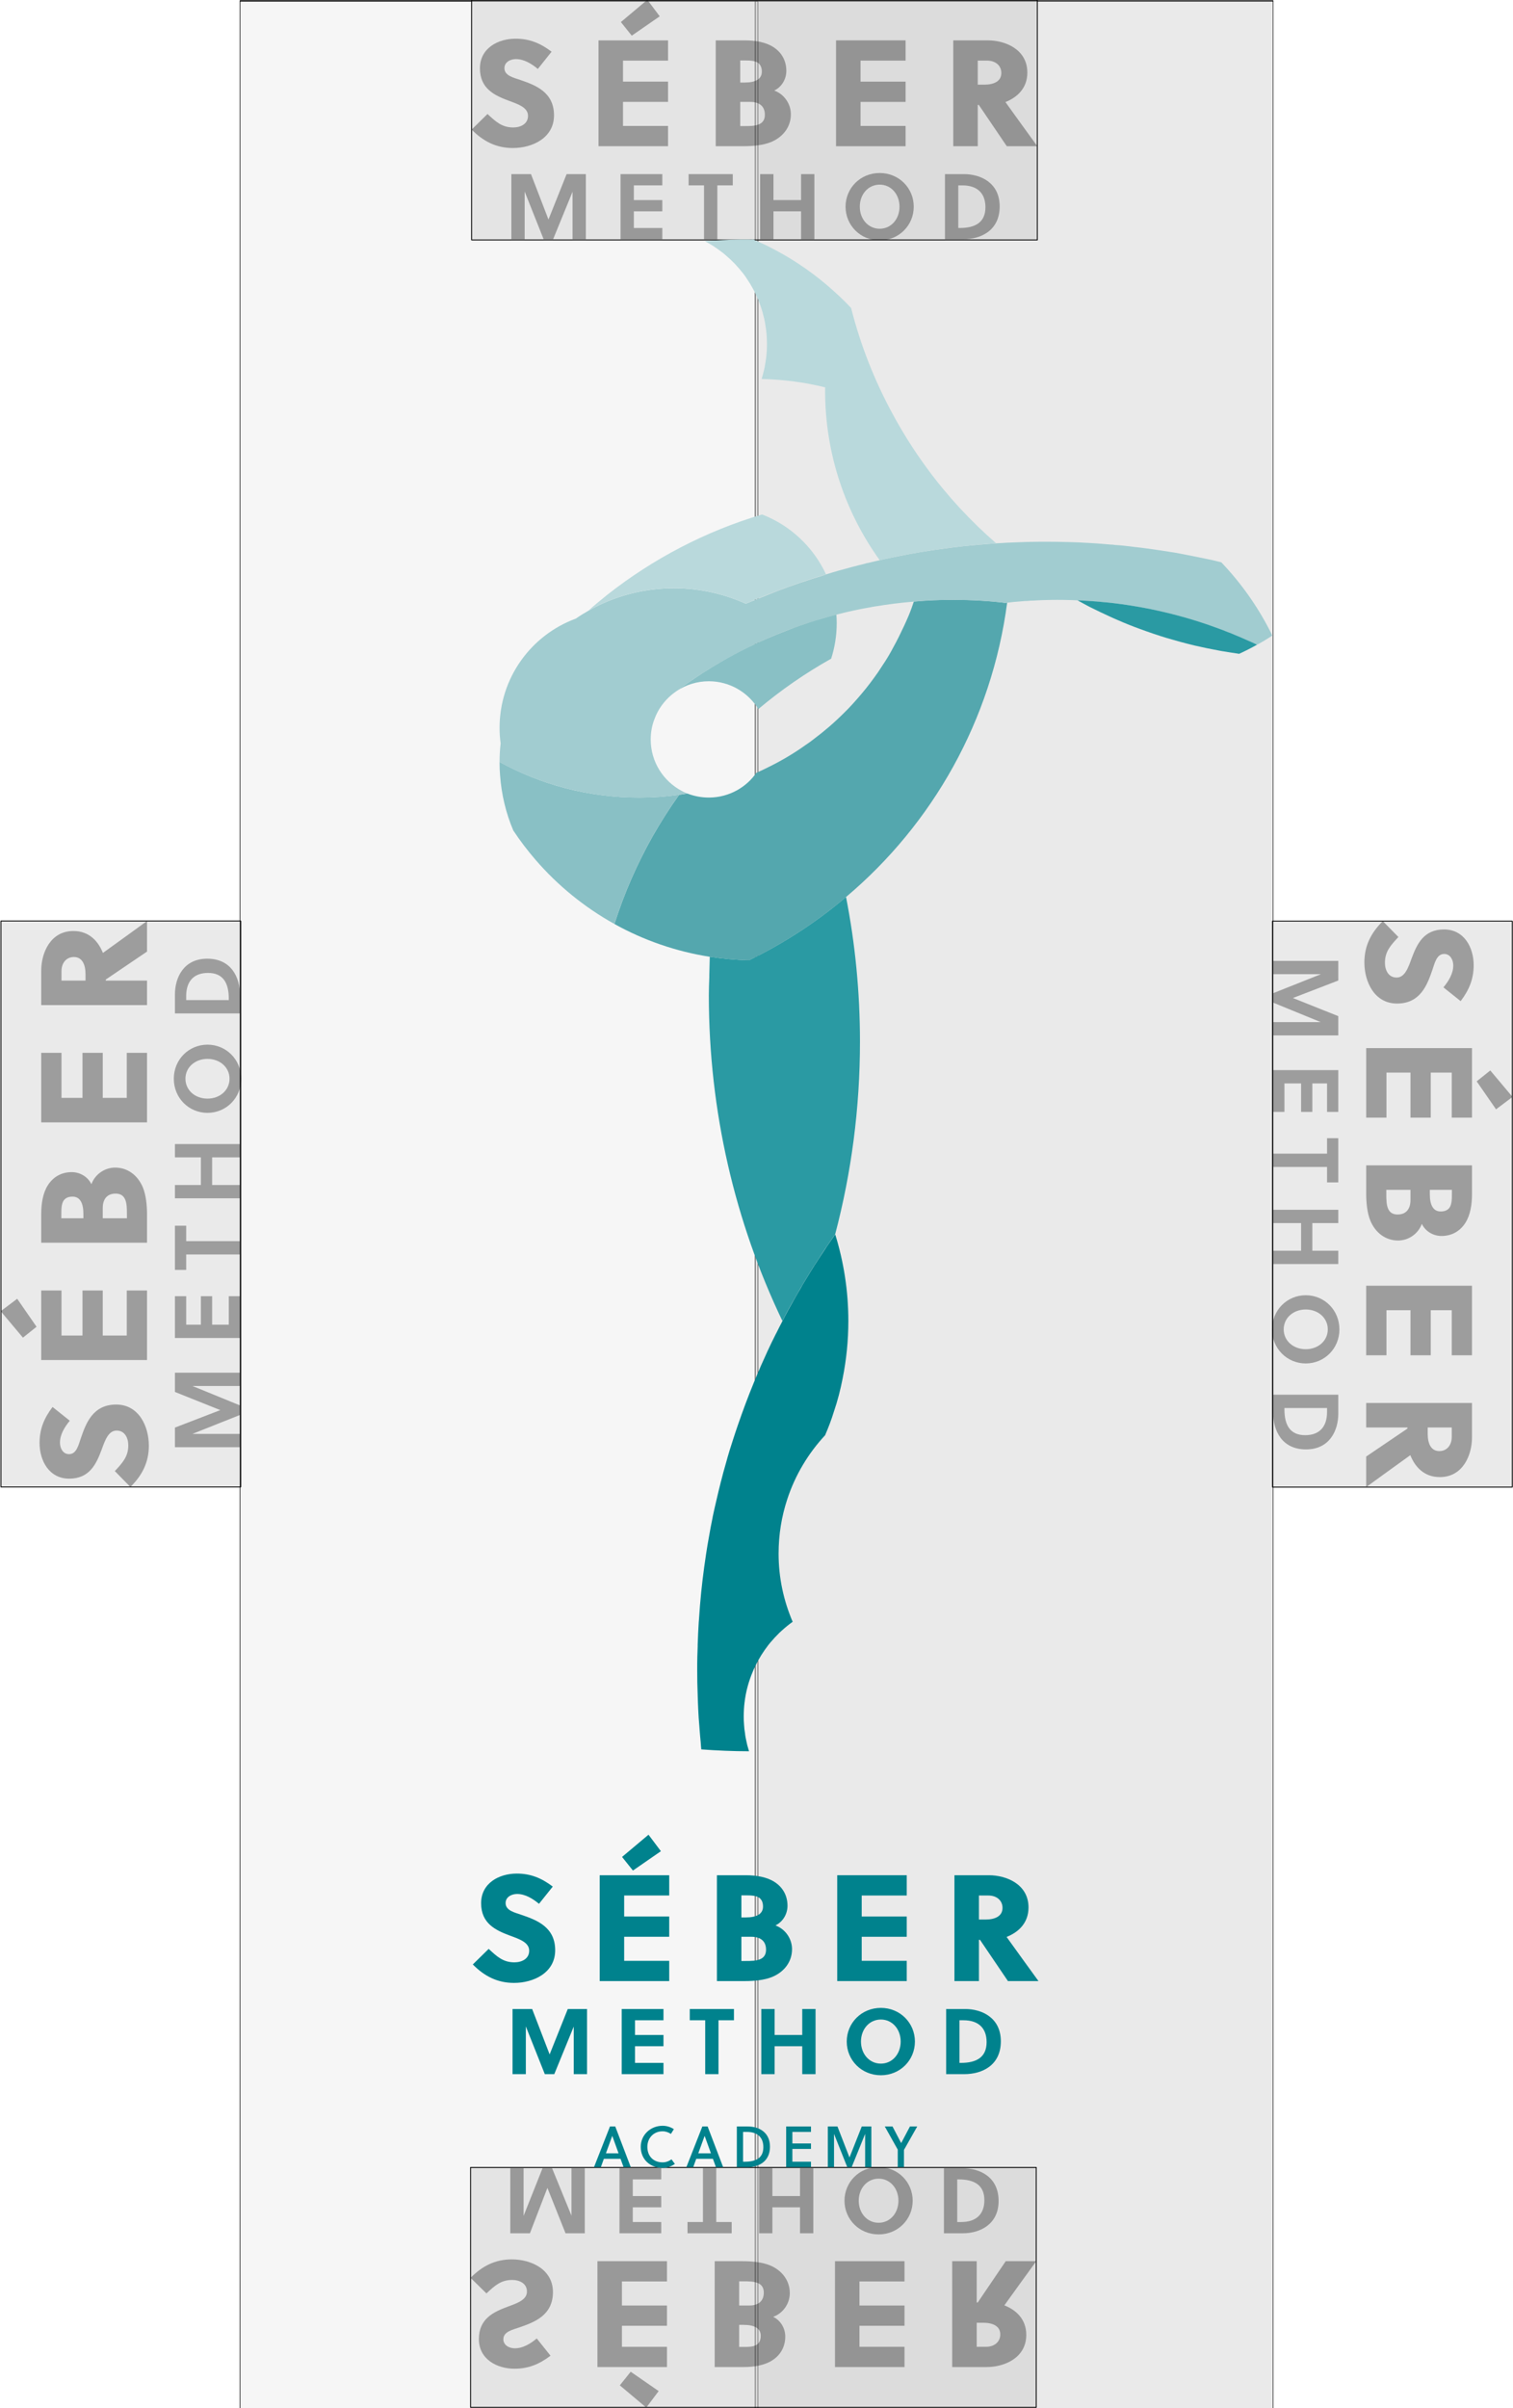 <?xml version="1.0" encoding="UTF-8" standalone="no"?>
<!DOCTYPE svg PUBLIC "-//W3C//DTD SVG 1.1//EN" "http://www.w3.org/Graphics/SVG/1.1/DTD/svg11.dtd">
<svg width="100%" height="100%" viewBox="0 0 3190 5075" version="1.1" xmlns="http://www.w3.org/2000/svg" xmlns:xlink="http://www.w3.org/1999/xlink" xml:space="preserve" xmlns:serif="http://www.serif.com/" style="fill-rule:evenodd;clip-rule:evenodd;stroke-linecap:round;stroke-linejoin:round;stroke-miterlimit:1.5;">
    <g id="Artboard2" transform="matrix(1,0,0,1,-5951.5,-1971.11)">
        <rect x="5951.5" y="1971.11" width="3189.35" height="5074.67" style="fill:none;"/>
        <clipPath id="_clip1">
            <rect x="5951.5" y="1971.11" width="3189.35" height="5074.67"/>
        </clipPath>
        <g clip-path="url(#_clip1)">
            <g id="Padding" transform="matrix(1,0,0,1,0.502,0.108)">
                <g transform="matrix(0.52,0,0,1.109,3121.63,-432.763)">
                    <rect x="6414.18" y="2169.2" width="2099.82" height="4575.39" style="fill:rgb(218,218,218);fill-opacity:0.24;stroke:black;stroke-width:2.41px;"/>
                </g>
                <g transform="matrix(0.52,0,0,1.109,4207.98,-432.764)">
                    <rect x="6414.18" y="2169.2" width="2099.82" height="4575.39" style="fill:rgb(193,193,193);fill-opacity:0.33;stroke:black;stroke-width:2.17px;"/>
                </g>
                <g id="spacer" transform="matrix(4.167,0,0,4.167,6162.72,2485.41)">
                    <g transform="matrix(0.24,0,0,0.241,-1479.64,-598.706)">
                        <rect x="6947.79" y="1972.15" width="1192.58" height="503.445" style="fill:rgb(193,193,193);fill-opacity:0.33;stroke:black;stroke-width:1.87px;"/>
                    </g>
                    <g transform="matrix(1,0,0,1,210.233,-58.911)">
                        <path d="M0,-34.645C-2.83,-34.645 -5.812,-33.116 -5.812,-30.056C-5.812,-26.156 -0.995,-25.239 2.447,-24.015C10.018,-21.415 19.271,-17.897 19.271,-6.196C19.271,5.276 8.259,10.324 -1.53,10.324C-9.942,10.324 -16.52,6.959 -22.408,0.994L-14.378,-6.884C-10.248,-3.06 -7.113,-0.078 -1.377,-0.078C2.37,-0.078 6.117,-1.836 6.117,-5.966C6.117,-10.172 1.146,-11.855 -3.672,-13.614C-10.784,-16.291 -18.202,-19.656 -18.202,-29.98C-18.202,-40.152 -9.102,-44.969 -0.153,-44.969C6.883,-44.969 12.389,-42.675 18.048,-38.392L11.089,-29.674C7.953,-32.274 4.129,-34.645 0,-34.645" style="fill-opacity:0.33;fill-rule:nonzero;"/>
                    </g>
                    <g transform="matrix(1,0,0,1,268.85,-67.632)">
                        <path d="M0,-37.778L-5.507,-44.662L7.877,-55.904L14.148,-47.567L0,-37.778ZM-16.825,18.126L-16.825,-35.408L18.354,-35.408L18.354,-25.16L-4.436,-25.16L-4.436,-14.529L18.354,-14.529L18.354,-4.282L-4.436,-4.282L-4.436,7.878L18.354,7.878L18.354,18.126L-16.825,18.126Z" style="fill-opacity:0.33;fill-rule:nonzero;"/>
                    </g>
                    <g transform="matrix(1,0,0,1,328.851,-80.632)">
                        <path d="M0,8.718L-5.124,8.718L-5.124,20.954L-3.212,20.954C-0.383,20.954 2.677,20.954 4.741,19.884C6.348,19.043 7.342,17.666 7.342,15.219C7.342,11.165 4.817,8.718 0,8.718M-5.124,-1.071L-2.906,-1.071C2.753,-1.071 5.812,-2.906 5.812,-6.577C5.812,-8.795 5.047,-10.172 3.9,-11.012C2.142,-12.236 -0.612,-12.236 -3.595,-12.236L-5.124,-12.236L-5.124,-1.071ZM-17.514,-22.408L-2.906,-22.408C2.294,-22.408 7.724,-21.566 11.701,-18.967C16.06,-16.136 18.201,-11.854 18.201,-6.96C18.201,-2.83 15.907,1.147 12.083,2.983C16.978,4.741 20.495,9.56 20.495,14.989C20.495,21.413 16.519,26.461 10.554,28.985C6.5,30.667 1.3,31.126 -3.519,31.126L-17.514,31.126L-17.514,-22.408Z" style="fill-opacity:0.33;fill-rule:nonzero;"/>
                    </g>
                    <g transform="matrix(1,0,0,1,372.21,-103.039)">
                        <path d="M0,53.534L0,0L35.18,0L35.18,10.248L12.39,10.248L12.39,20.879L35.18,20.879L35.18,31.126L12.39,31.126L12.39,43.286L35.18,43.286L35.18,53.534L0,53.534Z" style="fill-opacity:0.33;fill-rule:nonzero;"/>
                    </g>
                    <g transform="matrix(1,0,0,1,443.912,-71.913)">
                        <path d="M0,-8.718L3.288,-8.718C8.26,-8.718 11.931,-10.477 11.931,-14.607C11.931,-18.355 9.024,-20.878 4.741,-20.878L0,-20.878L0,-8.718ZM-12.39,-31.126L5.047,-31.126C13.842,-31.126 25.084,-26.614 25.084,-14.836C25.084,-6.806 19.808,-2.218 13.995,0.077C18.736,6.654 26.537,17.513 30.132,22.408L14.684,22.408L0.535,1.53L0,1.53L0,22.408L-12.39,22.408L-12.39,-31.126Z" style="fill-opacity:0.33;fill-rule:nonzero;"/>
                    </g>
                    <g transform="matrix(1,0,0,1,229.055,-35.386)">
                        <path d="M0,32.94L-4.8,32.94L-14.4,8.799L-14.4,32.94L-21.129,32.94L-21.129,0L-11.2,0L-2.354,22.963L6.823,0L16.564,0L16.564,32.94L9.835,32.94L9.835,8.893L0,32.94Z" style="fill-opacity:0.33;fill-rule:nonzero;"/>
                    </g>
                    <g transform="matrix(1,0,0,1,263.173,-35.386)">
                        <path d="M0,32.94L0,0L21.129,0L21.129,5.693L6.729,5.693L6.729,13.128L21.129,13.128L21.129,18.823L6.729,18.823L6.729,27.246L21.129,27.246L21.129,32.94L0,32.94Z" style="fill-opacity:0.33;fill-rule:nonzero;"/>
                    </g>
                    <g transform="matrix(1,0,0,1,312.142,-8.139)">
                        <path d="M0,-21.554L0,5.693L-6.729,5.693L-6.729,-21.554L-14.54,-21.554L-14.54,-27.247L7.812,-27.247L7.812,-21.554L0,-21.554Z" style="fill-opacity:0.33;fill-rule:nonzero;"/>
                    </g>
                    <g transform="matrix(1,0,0,1,354.514,-35.386)">
                        <path d="M0,32.94L0,18.823L-13.977,18.823L-13.977,32.94L-20.705,32.94L-20.705,0L-13.977,0L-13.977,13.128L0,13.128L0,0L6.729,0L6.729,32.94L0,32.94Z" style="fill-opacity:0.33;fill-rule:nonzero;"/>
                    </g>
                    <g transform="matrix(1,0,0,1,394.297,-7.765)">
                        <path d="M0,-22.304C-5.835,-22.304 -10.07,-17.41 -10.07,-11.152C-10.07,-4.893 -5.835,0.002 0,0.002C5.788,0.002 10.023,-4.893 10.023,-11.152C10.023,-17.41 5.788,-22.304 0,-22.304M0,5.883C-9.788,5.883 -17.271,-1.74 -17.271,-11.152C-17.271,-20.563 -9.788,-28.187 0,-28.187C9.741,-28.187 17.224,-20.563 17.224,-11.152C17.224,-1.74 9.741,5.883 0,5.883" style="fill-opacity:0.33;fill-rule:nonzero;"/>
                    </g>
                    <g transform="matrix(1,0,0,1,434.057,-29.692)">
                        <path d="M0,21.552L0.753,21.552C8.471,21.552 13.741,18.823 13.741,11.059C13.741,3.812 9.459,-0.001 2.071,-0.001L0,-0.001L0,21.552ZM-6.729,-5.694L2.871,-5.694C11.389,-5.694 20.941,-1.271 20.941,10.635C20.941,22.823 11.482,27.246 2.447,27.246L-6.729,27.246L-6.729,-5.694Z" style="fill-opacity:0.33;fill-rule:nonzero;"/>
                    </g>
                </g>
                <g id="spacer1" serif:id="spacer" transform="matrix(4.167,-5.10269e-16,-5.10269e-16,-4.167,6160.47,6530)">
                    <g transform="matrix(0.24,0,0,0.241,-1479.64,-598.706)">
                        <rect x="6947.79" y="1972.15" width="1192.58" height="503.445" style="fill:rgb(193,193,193);fill-opacity:0.33;stroke:black;stroke-width:1.87px;"/>
                    </g>
                    <g transform="matrix(1,0,0,1,210.233,-58.911)">
                        <path d="M0,-34.645C-2.83,-34.645 -5.812,-33.116 -5.812,-30.056C-5.812,-26.156 -0.995,-25.239 2.447,-24.015C10.018,-21.415 19.271,-17.897 19.271,-6.196C19.271,5.276 8.259,10.324 -1.53,10.324C-9.942,10.324 -16.52,6.959 -22.408,0.994L-14.378,-6.884C-10.248,-3.06 -7.113,-0.078 -1.377,-0.078C2.37,-0.078 6.117,-1.836 6.117,-5.966C6.117,-10.172 1.146,-11.855 -3.672,-13.614C-10.784,-16.291 -18.202,-19.656 -18.202,-29.98C-18.202,-40.152 -9.102,-44.969 -0.153,-44.969C6.883,-44.969 12.389,-42.675 18.048,-38.392L11.089,-29.674C7.953,-32.274 4.129,-34.645 0,-34.645" style="fill-opacity:0.33;fill-rule:nonzero;"/>
                    </g>
                    <g transform="matrix(1,0,0,1,268.85,-67.632)">
                        <path d="M0,-37.778L-5.507,-44.662L7.877,-55.904L14.148,-47.567L0,-37.778ZM-16.825,18.126L-16.825,-35.408L18.354,-35.408L18.354,-25.16L-4.436,-25.16L-4.436,-14.529L18.354,-14.529L18.354,-4.282L-4.436,-4.282L-4.436,7.878L18.354,7.878L18.354,18.126L-16.825,18.126Z" style="fill-opacity:0.33;fill-rule:nonzero;"/>
                    </g>
                    <g transform="matrix(1,0,0,1,328.851,-80.632)">
                        <path d="M0,8.718L-5.124,8.718L-5.124,20.954L-3.212,20.954C-0.383,20.954 2.677,20.954 4.741,19.884C6.348,19.043 7.342,17.666 7.342,15.219C7.342,11.165 4.817,8.718 0,8.718M-5.124,-1.071L-2.906,-1.071C2.753,-1.071 5.812,-2.906 5.812,-6.577C5.812,-8.795 5.047,-10.172 3.9,-11.012C2.142,-12.236 -0.612,-12.236 -3.595,-12.236L-5.124,-12.236L-5.124,-1.071ZM-17.514,-22.408L-2.906,-22.408C2.294,-22.408 7.724,-21.566 11.701,-18.967C16.06,-16.136 18.201,-11.854 18.201,-6.96C18.201,-2.83 15.907,1.147 12.083,2.983C16.978,4.741 20.495,9.56 20.495,14.989C20.495,21.413 16.519,26.461 10.554,28.985C6.5,30.667 1.3,31.126 -3.519,31.126L-17.514,31.126L-17.514,-22.408Z" style="fill-opacity:0.33;fill-rule:nonzero;"/>
                    </g>
                    <g transform="matrix(1,0,0,1,372.21,-103.039)">
                        <path d="M0,53.534L0,0L35.18,0L35.18,10.248L12.39,10.248L12.39,20.879L35.18,20.879L35.18,31.126L12.39,31.126L12.39,43.286L35.18,43.286L35.18,53.534L0,53.534Z" style="fill-opacity:0.33;fill-rule:nonzero;"/>
                    </g>
                    <g transform="matrix(1,0,0,1,443.912,-71.913)">
                        <path d="M0,-8.718L3.288,-8.718C8.26,-8.718 11.931,-10.477 11.931,-14.607C11.931,-18.355 9.024,-20.878 4.741,-20.878L0,-20.878L0,-8.718ZM-12.39,-31.126L5.047,-31.126C13.842,-31.126 25.084,-26.614 25.084,-14.836C25.084,-6.806 19.808,-2.218 13.995,0.077C18.736,6.654 26.537,17.513 30.132,22.408L14.684,22.408L0.535,1.53L0,1.53L0,22.408L-12.39,22.408L-12.39,-31.126Z" style="fill-opacity:0.33;fill-rule:nonzero;"/>
                    </g>
                    <g transform="matrix(1,0,0,1,229.055,-35.386)">
                        <path d="M0,32.94L-4.8,32.94L-14.4,8.799L-14.4,32.94L-21.129,32.94L-21.129,0L-11.2,0L-2.354,22.963L6.823,0L16.564,0L16.564,32.94L9.835,32.94L9.835,8.893L0,32.94Z" style="fill-opacity:0.33;fill-rule:nonzero;"/>
                    </g>
                    <g transform="matrix(1,0,0,1,263.173,-35.386)">
                        <path d="M0,32.94L0,0L21.129,0L21.129,5.693L6.729,5.693L6.729,13.128L21.129,13.128L21.129,18.823L6.729,18.823L6.729,27.246L21.129,27.246L21.129,32.94L0,32.94Z" style="fill-opacity:0.33;fill-rule:nonzero;"/>
                    </g>
                    <g transform="matrix(1,0,0,1,312.142,-8.139)">
                        <path d="M0,-21.554L0,5.693L-6.729,5.693L-6.729,-21.554L-14.54,-21.554L-14.54,-27.247L7.812,-27.247L7.812,-21.554L0,-21.554Z" style="fill-opacity:0.33;fill-rule:nonzero;"/>
                    </g>
                    <g transform="matrix(1,0,0,1,354.514,-35.386)">
                        <path d="M0,32.94L0,18.823L-13.977,18.823L-13.977,32.94L-20.705,32.94L-20.705,0L-13.977,0L-13.977,13.128L0,13.128L0,0L6.729,0L6.729,32.94L0,32.94Z" style="fill-opacity:0.33;fill-rule:nonzero;"/>
                    </g>
                    <g transform="matrix(1,0,0,1,394.297,-7.765)">
                        <path d="M0,-22.304C-5.835,-22.304 -10.07,-17.41 -10.07,-11.152C-10.07,-4.893 -5.835,0.002 0,0.002C5.788,0.002 10.023,-4.893 10.023,-11.152C10.023,-17.41 5.788,-22.304 0,-22.304M0,5.883C-9.788,5.883 -17.271,-1.74 -17.271,-11.152C-17.271,-20.563 -9.788,-28.187 0,-28.187C9.741,-28.187 17.224,-20.563 17.224,-11.152C17.224,-1.74 9.741,5.883 0,5.883" style="fill-opacity:0.33;fill-rule:nonzero;"/>
                    </g>
                    <g transform="matrix(1,0,0,1,434.057,-29.692)">
                        <path d="M0,21.552L0.753,21.552C8.471,21.552 13.741,18.823 13.741,11.059C13.741,3.812 9.459,-0.001 2.071,-0.001L0,-0.001L0,21.552ZM-6.729,-5.694L2.871,-5.694C11.389,-5.694 20.941,-1.271 20.941,10.635C20.941,22.823 11.482,27.246 2.447,27.246L-6.729,27.246L-6.729,-5.694Z" style="fill-opacity:0.33;fill-rule:nonzero;"/>
                    </g>
                </g>
                <g id="spacer2" serif:id="spacer" transform="matrix(2.55135e-16,4.167,-4.167,2.55135e-16,8625.19,3129.55)">
                    <g transform="matrix(0.24,0,0,0.241,-1479.64,-598.706)">
                        <rect x="6947.79" y="1972.15" width="1192.58" height="503.445" style="fill:rgb(193,193,193);fill-opacity:0.33;stroke:black;stroke-width:1.87px;"/>
                    </g>
                    <g transform="matrix(1,0,0,1,210.233,-58.911)">
                        <path d="M0,-34.645C-2.83,-34.645 -5.812,-33.116 -5.812,-30.056C-5.812,-26.156 -0.995,-25.239 2.447,-24.015C10.018,-21.415 19.271,-17.897 19.271,-6.196C19.271,5.276 8.259,10.324 -1.53,10.324C-9.942,10.324 -16.52,6.959 -22.408,0.994L-14.378,-6.884C-10.248,-3.06 -7.113,-0.078 -1.377,-0.078C2.37,-0.078 6.117,-1.836 6.117,-5.966C6.117,-10.172 1.146,-11.855 -3.672,-13.614C-10.784,-16.291 -18.202,-19.656 -18.202,-29.98C-18.202,-40.152 -9.102,-44.969 -0.153,-44.969C6.883,-44.969 12.389,-42.675 18.048,-38.392L11.089,-29.674C7.953,-32.274 4.129,-34.645 0,-34.645" style="fill-opacity:0.33;fill-rule:nonzero;"/>
                    </g>
                    <g transform="matrix(1,0,0,1,268.85,-67.632)">
                        <path d="M0,-37.778L-5.507,-44.662L7.877,-55.904L14.148,-47.567L0,-37.778ZM-16.825,18.126L-16.825,-35.408L18.354,-35.408L18.354,-25.16L-4.436,-25.16L-4.436,-14.529L18.354,-14.529L18.354,-4.282L-4.436,-4.282L-4.436,7.878L18.354,7.878L18.354,18.126L-16.825,18.126Z" style="fill-opacity:0.33;fill-rule:nonzero;"/>
                    </g>
                    <g transform="matrix(1,0,0,1,328.851,-80.632)">
                        <path d="M0,8.718L-5.124,8.718L-5.124,20.954L-3.212,20.954C-0.383,20.954 2.677,20.954 4.741,19.884C6.348,19.043 7.342,17.666 7.342,15.219C7.342,11.165 4.817,8.718 0,8.718M-5.124,-1.071L-2.906,-1.071C2.753,-1.071 5.812,-2.906 5.812,-6.577C5.812,-8.795 5.047,-10.172 3.9,-11.012C2.142,-12.236 -0.612,-12.236 -3.595,-12.236L-5.124,-12.236L-5.124,-1.071ZM-17.514,-22.408L-2.906,-22.408C2.294,-22.408 7.724,-21.566 11.701,-18.967C16.06,-16.136 18.201,-11.854 18.201,-6.96C18.201,-2.83 15.907,1.147 12.083,2.983C16.978,4.741 20.495,9.56 20.495,14.989C20.495,21.413 16.519,26.461 10.554,28.985C6.5,30.667 1.3,31.126 -3.519,31.126L-17.514,31.126L-17.514,-22.408Z" style="fill-opacity:0.33;fill-rule:nonzero;"/>
                    </g>
                    <g transform="matrix(1,0,0,1,372.21,-103.039)">
                        <path d="M0,53.534L0,0L35.18,0L35.18,10.248L12.39,10.248L12.39,20.879L35.18,20.879L35.18,31.126L12.39,31.126L12.39,43.286L35.18,43.286L35.18,53.534L0,53.534Z" style="fill-opacity:0.33;fill-rule:nonzero;"/>
                    </g>
                    <g transform="matrix(1,0,0,1,443.912,-71.913)">
                        <path d="M0,-8.718L3.288,-8.718C8.26,-8.718 11.931,-10.477 11.931,-14.607C11.931,-18.355 9.024,-20.878 4.741,-20.878L0,-20.878L0,-8.718ZM-12.39,-31.126L5.047,-31.126C13.842,-31.126 25.084,-26.614 25.084,-14.836C25.084,-6.806 19.808,-2.218 13.995,0.077C18.736,6.654 26.537,17.513 30.132,22.408L14.684,22.408L0.535,1.53L0,1.53L0,22.408L-12.39,22.408L-12.39,-31.126Z" style="fill-opacity:0.33;fill-rule:nonzero;"/>
                    </g>
                    <g transform="matrix(1,0,0,1,229.055,-35.386)">
                        <path d="M0,32.94L-4.8,32.94L-14.4,8.799L-14.4,32.94L-21.129,32.94L-21.129,0L-11.2,0L-2.354,22.963L6.823,0L16.564,0L16.564,32.94L9.835,32.94L9.835,8.893L0,32.94Z" style="fill-opacity:0.33;fill-rule:nonzero;"/>
                    </g>
                    <g transform="matrix(1,0,0,1,263.173,-35.386)">
                        <path d="M0,32.94L0,0L21.129,0L21.129,5.693L6.729,5.693L6.729,13.128L21.129,13.128L21.129,18.823L6.729,18.823L6.729,27.246L21.129,27.246L21.129,32.94L0,32.94Z" style="fill-opacity:0.33;fill-rule:nonzero;"/>
                    </g>
                    <g transform="matrix(1,0,0,1,312.142,-8.139)">
                        <path d="M0,-21.554L0,5.693L-6.729,5.693L-6.729,-21.554L-14.54,-21.554L-14.54,-27.247L7.812,-27.247L7.812,-21.554L0,-21.554Z" style="fill-opacity:0.33;fill-rule:nonzero;"/>
                    </g>
                    <g transform="matrix(1,0,0,1,354.514,-35.386)">
                        <path d="M0,32.94L0,18.823L-13.977,18.823L-13.977,32.94L-20.705,32.94L-20.705,0L-13.977,0L-13.977,13.128L0,13.128L0,0L6.729,0L6.729,32.94L0,32.94Z" style="fill-opacity:0.33;fill-rule:nonzero;"/>
                    </g>
                    <g transform="matrix(1,0,0,1,394.297,-7.765)">
                        <path d="M0,-22.304C-5.835,-22.304 -10.07,-17.41 -10.07,-11.152C-10.07,-4.893 -5.835,0.002 0,0.002C5.788,0.002 10.023,-4.893 10.023,-11.152C10.023,-17.41 5.788,-22.304 0,-22.304M0,5.883C-9.788,5.883 -17.271,-1.74 -17.271,-11.152C-17.271,-20.563 -9.788,-28.187 0,-28.187C9.741,-28.187 17.224,-20.563 17.224,-11.152C17.224,-1.74 9.741,5.883 0,5.883" style="fill-opacity:0.33;fill-rule:nonzero;"/>
                    </g>
                    <g transform="matrix(1,0,0,1,434.057,-29.692)">
                        <path d="M0,21.552L0.753,21.552C8.471,21.552 13.741,18.823 13.741,11.059C13.741,3.812 9.459,-0.001 2.071,-0.001L0,-0.001L0,21.552ZM-6.729,-5.694L2.871,-5.694C11.389,-5.694 20.941,-1.271 20.941,10.635C20.941,22.823 11.482,27.246 2.447,27.246L-6.729,27.246L-6.729,-5.694Z" style="fill-opacity:0.33;fill-rule:nonzero;"/>
                    </g>
                </g>
                <g id="spacer3" serif:id="spacer" transform="matrix(2.55135e-16,-4.167,4.167,2.55135e-16,6467.28,5887.33)">
                    <g transform="matrix(0.24,0,0,0.241,-1479.64,-598.706)">
                        <rect x="6947.79" y="1972.15" width="1192.58" height="503.445" style="fill:rgb(193,193,193);fill-opacity:0.33;stroke:black;stroke-width:1.87px;"/>
                    </g>
                    <g transform="matrix(1,0,0,1,210.233,-58.911)">
                        <path d="M0,-34.645C-2.83,-34.645 -5.812,-33.116 -5.812,-30.056C-5.812,-26.156 -0.995,-25.239 2.447,-24.015C10.018,-21.415 19.271,-17.897 19.271,-6.196C19.271,5.276 8.259,10.324 -1.53,10.324C-9.942,10.324 -16.52,6.959 -22.408,0.994L-14.378,-6.884C-10.248,-3.06 -7.113,-0.078 -1.377,-0.078C2.37,-0.078 6.117,-1.836 6.117,-5.966C6.117,-10.172 1.146,-11.855 -3.672,-13.614C-10.784,-16.291 -18.202,-19.656 -18.202,-29.98C-18.202,-40.152 -9.102,-44.969 -0.153,-44.969C6.883,-44.969 12.389,-42.675 18.048,-38.392L11.089,-29.674C7.953,-32.274 4.129,-34.645 0,-34.645" style="fill-opacity:0.33;fill-rule:nonzero;"/>
                    </g>
                    <g transform="matrix(1,0,0,1,268.85,-67.632)">
                        <path d="M0,-37.778L-5.507,-44.662L7.877,-55.904L14.148,-47.567L0,-37.778ZM-16.825,18.126L-16.825,-35.408L18.354,-35.408L18.354,-25.16L-4.436,-25.16L-4.436,-14.529L18.354,-14.529L18.354,-4.282L-4.436,-4.282L-4.436,7.878L18.354,7.878L18.354,18.126L-16.825,18.126Z" style="fill-opacity:0.33;fill-rule:nonzero;"/>
                    </g>
                    <g transform="matrix(1,0,0,1,328.851,-80.632)">
                        <path d="M0,8.718L-5.124,8.718L-5.124,20.954L-3.212,20.954C-0.383,20.954 2.677,20.954 4.741,19.884C6.348,19.043 7.342,17.666 7.342,15.219C7.342,11.165 4.817,8.718 0,8.718M-5.124,-1.071L-2.906,-1.071C2.753,-1.071 5.812,-2.906 5.812,-6.577C5.812,-8.795 5.047,-10.172 3.9,-11.012C2.142,-12.236 -0.612,-12.236 -3.595,-12.236L-5.124,-12.236L-5.124,-1.071ZM-17.514,-22.408L-2.906,-22.408C2.294,-22.408 7.724,-21.566 11.701,-18.967C16.06,-16.136 18.201,-11.854 18.201,-6.96C18.201,-2.83 15.907,1.147 12.083,2.983C16.978,4.741 20.495,9.56 20.495,14.989C20.495,21.413 16.519,26.461 10.554,28.985C6.5,30.667 1.3,31.126 -3.519,31.126L-17.514,31.126L-17.514,-22.408Z" style="fill-opacity:0.33;fill-rule:nonzero;"/>
                    </g>
                    <g transform="matrix(1,0,0,1,372.21,-103.039)">
                        <path d="M0,53.534L0,0L35.18,0L35.18,10.248L12.39,10.248L12.39,20.879L35.18,20.879L35.18,31.126L12.39,31.126L12.39,43.286L35.18,43.286L35.18,53.534L0,53.534Z" style="fill-opacity:0.33;fill-rule:nonzero;"/>
                    </g>
                    <g transform="matrix(1,0,0,1,443.912,-71.913)">
                        <path d="M0,-8.718L3.288,-8.718C8.26,-8.718 11.931,-10.477 11.931,-14.607C11.931,-18.355 9.024,-20.878 4.741,-20.878L0,-20.878L0,-8.718ZM-12.39,-31.126L5.047,-31.126C13.842,-31.126 25.084,-26.614 25.084,-14.836C25.084,-6.806 19.808,-2.218 13.995,0.077C18.736,6.654 26.537,17.513 30.132,22.408L14.684,22.408L0.535,1.53L0,1.53L0,22.408L-12.39,22.408L-12.39,-31.126Z" style="fill-opacity:0.33;fill-rule:nonzero;"/>
                    </g>
                    <g transform="matrix(1,0,0,1,229.055,-35.386)">
                        <path d="M0,32.94L-4.8,32.94L-14.4,8.799L-14.4,32.94L-21.129,32.94L-21.129,0L-11.2,0L-2.354,22.963L6.823,0L16.564,0L16.564,32.94L9.835,32.94L9.835,8.893L0,32.94Z" style="fill-opacity:0.33;fill-rule:nonzero;"/>
                    </g>
                    <g transform="matrix(1,0,0,1,263.173,-35.386)">
                        <path d="M0,32.94L0,0L21.129,0L21.129,5.693L6.729,5.693L6.729,13.128L21.129,13.128L21.129,18.823L6.729,18.823L6.729,27.246L21.129,27.246L21.129,32.94L0,32.94Z" style="fill-opacity:0.33;fill-rule:nonzero;"/>
                    </g>
                    <g transform="matrix(1,0,0,1,312.142,-8.139)">
                        <path d="M0,-21.554L0,5.693L-6.729,5.693L-6.729,-21.554L-14.54,-21.554L-14.54,-27.247L7.812,-27.247L7.812,-21.554L0,-21.554Z" style="fill-opacity:0.33;fill-rule:nonzero;"/>
                    </g>
                    <g transform="matrix(1,0,0,1,354.514,-35.386)">
                        <path d="M0,32.94L0,18.823L-13.977,18.823L-13.977,32.94L-20.705,32.94L-20.705,0L-13.977,0L-13.977,13.128L0,13.128L0,0L6.729,0L6.729,32.94L0,32.94Z" style="fill-opacity:0.33;fill-rule:nonzero;"/>
                    </g>
                    <g transform="matrix(1,0,0,1,394.297,-7.765)">
                        <path d="M0,-22.304C-5.835,-22.304 -10.07,-17.41 -10.07,-11.152C-10.07,-4.893 -5.835,0.002 0,0.002C5.788,0.002 10.023,-4.893 10.023,-11.152C10.023,-17.41 5.788,-22.304 0,-22.304M0,5.883C-9.788,5.883 -17.271,-1.74 -17.271,-11.152C-17.271,-20.563 -9.788,-28.187 0,-28.187C9.741,-28.187 17.224,-20.563 17.224,-11.152C17.224,-1.74 9.741,5.883 0,5.883" style="fill-opacity:0.33;fill-rule:nonzero;"/>
                    </g>
                    <g transform="matrix(1,0,0,1,434.057,-29.692)">
                        <path d="M0,21.552L0.753,21.552C8.471,21.552 13.741,18.823 13.741,11.059C13.741,3.812 9.459,-0.001 2.071,-0.001L0,-0.001L0,21.552ZM-6.729,-5.694L2.871,-5.694C11.389,-5.694 20.941,-1.271 20.941,10.635C20.941,22.823 11.482,27.246 2.447,27.246L-6.729,27.246L-6.729,-5.694Z" style="fill-opacity:0.33;fill-rule:nonzero;"/>
                    </g>
                </g>
            </g>
            <g id="Combination-Mark" serif:id="Combination Mark" transform="matrix(4.167,0,0,4.167,6195.91,2475.46)">
                <g id="Wordmark">
                    <g transform="matrix(1,0,0,1,202.981,871.474)">
                        <path d="M0,-34.645C-2.83,-34.645 -5.812,-33.116 -5.812,-30.056C-5.812,-26.156 -0.995,-25.239 2.447,-24.015C10.018,-21.415 19.271,-17.897 19.271,-6.196C19.271,5.276 8.259,10.324 -1.53,10.324C-9.942,10.324 -16.52,6.959 -22.408,0.994L-14.378,-6.884C-10.248,-3.06 -7.113,-0.078 -1.377,-0.078C2.37,-0.078 6.117,-1.836 6.117,-5.966C6.117,-10.172 1.146,-11.855 -3.672,-13.614C-10.784,-16.291 -18.202,-19.656 -18.202,-29.98C-18.202,-40.152 -9.102,-44.969 -0.153,-44.969C6.883,-44.969 12.389,-42.675 18.048,-38.392L11.089,-29.674C7.953,-32.274 4.129,-34.645 0,-34.645" style="fill:rgb(0,130,141);fill-rule:nonzero;"/>
                    </g>
                    <g transform="matrix(1,0,0,1,261.598,862.754)">
                        <path d="M0,-37.778L-5.507,-44.662L7.877,-55.904L14.148,-47.567L0,-37.778ZM-16.825,18.126L-16.825,-35.408L18.354,-35.408L18.354,-25.16L-4.436,-25.16L-4.436,-14.529L18.354,-14.529L18.354,-4.282L-4.436,-4.282L-4.436,7.878L18.354,7.878L18.354,18.126L-16.825,18.126Z" style="fill:rgb(0,130,141);fill-rule:nonzero;"/>
                    </g>
                    <g transform="matrix(1,0,0,1,321.599,849.754)">
                        <path d="M0,8.718L-5.124,8.718L-5.124,20.954L-3.212,20.954C-0.383,20.954 2.677,20.954 4.741,19.884C6.348,19.043 7.342,17.666 7.342,15.219C7.342,11.165 4.817,8.718 0,8.718M-5.124,-1.071L-2.906,-1.071C2.753,-1.071 5.812,-2.906 5.812,-6.577C5.812,-8.795 5.047,-10.172 3.9,-11.012C2.142,-12.236 -0.612,-12.236 -3.595,-12.236L-5.124,-12.236L-5.124,-1.071ZM-17.514,-22.408L-2.906,-22.408C2.294,-22.408 7.724,-21.566 11.701,-18.967C16.06,-16.136 18.201,-11.854 18.201,-6.96C18.201,-2.83 15.907,1.147 12.083,2.983C16.978,4.741 20.495,9.56 20.495,14.989C20.495,21.413 16.519,26.461 10.554,28.985C6.5,30.667 1.3,31.126 -3.519,31.126L-17.514,31.126L-17.514,-22.408Z" style="fill:rgb(0,130,141);fill-rule:nonzero;"/>
                    </g>
                    <g transform="matrix(1,0,0,1,364.958,827.346)">
                        <path d="M0,53.534L0,0L35.18,0L35.18,10.248L12.39,10.248L12.39,20.879L35.18,20.879L35.18,31.126L12.39,31.126L12.39,43.286L35.18,43.286L35.18,53.534L0,53.534Z" style="fill:rgb(0,130,141);fill-rule:nonzero;"/>
                    </g>
                    <g transform="matrix(1,0,0,1,436.66,858.472)">
                        <path d="M0,-8.718L3.288,-8.718C8.26,-8.718 11.931,-10.477 11.931,-14.607C11.931,-18.355 9.024,-20.878 4.741,-20.878L0,-20.878L0,-8.718ZM-12.39,-31.126L5.047,-31.126C13.842,-31.126 25.084,-26.614 25.084,-14.836C25.084,-6.806 19.808,-2.218 13.995,0.077C18.736,6.654 26.537,17.513 30.132,22.408L14.684,22.408L0.535,1.53L0,1.53L0,22.408L-12.39,22.408L-12.39,-31.126Z" style="fill:rgb(0,130,141);fill-rule:nonzero;"/>
                    </g>
                    <g transform="matrix(1,0,0,1,221.803,894.999)">
                        <path d="M0,32.94L-4.8,32.94L-14.4,8.799L-14.4,32.94L-21.129,32.94L-21.129,0L-11.2,0L-2.354,22.963L6.823,0L16.564,0L16.564,32.94L9.835,32.94L9.835,8.893L0,32.94Z" style="fill:rgb(0,130,141);fill-rule:nonzero;"/>
                    </g>
                    <g transform="matrix(1,0,0,1,255.921,894.999)">
                        <path d="M0,32.94L0,0L21.129,0L21.129,5.693L6.729,5.693L6.729,13.128L21.129,13.128L21.129,18.823L6.729,18.823L6.729,27.246L21.129,27.246L21.129,32.94L0,32.94Z" style="fill:rgb(0,130,141);fill-rule:nonzero;"/>
                    </g>
                    <g transform="matrix(1,0,0,1,304.89,922.246)">
                        <path d="M0,-21.554L0,5.693L-6.729,5.693L-6.729,-21.554L-14.54,-21.554L-14.54,-27.247L7.812,-27.247L7.812,-21.554L0,-21.554Z" style="fill:rgb(0,130,141);fill-rule:nonzero;"/>
                    </g>
                    <g transform="matrix(1,0,0,1,347.262,894.999)">
                        <path d="M0,32.94L0,18.823L-13.977,18.823L-13.977,32.94L-20.705,32.94L-20.705,0L-13.977,0L-13.977,13.128L0,13.128L0,0L6.729,0L6.729,32.94L0,32.94Z" style="fill:rgb(0,130,141);fill-rule:nonzero;"/>
                    </g>
                    <g transform="matrix(1,0,0,1,387.045,922.62)">
                        <path d="M0,-22.304C-5.835,-22.304 -10.07,-17.41 -10.07,-11.152C-10.07,-4.893 -5.835,0.002 0,0.002C5.788,0.002 10.023,-4.893 10.023,-11.152C10.023,-17.41 5.788,-22.304 0,-22.304M0,5.883C-9.788,5.883 -17.271,-1.74 -17.271,-11.152C-17.271,-20.563 -9.788,-28.187 0,-28.187C9.741,-28.187 17.224,-20.563 17.224,-11.152C17.224,-1.74 9.741,5.883 0,5.883" style="fill:rgb(0,130,141);fill-rule:nonzero;"/>
                    </g>
                    <g transform="matrix(1,0,0,1,426.805,900.693)">
                        <path d="M0,21.552L0.753,21.552C8.471,21.552 13.741,18.823 13.741,11.059C13.741,3.812 9.459,-0.001 2.071,-0.001L0,-0.001L0,21.552ZM-6.729,-5.694L2.871,-5.694C11.389,-5.694 20.941,-1.271 20.941,10.635C20.941,22.823 11.482,27.246 2.447,27.246L-6.729,27.246L-6.729,-5.694Z" style="fill:rgb(0,130,141);fill-rule:nonzero;"/>
                    </g>
                    <g transform="matrix(1,0,0,1,247.915,961.406)">
                        <path d="M0,6.59L6.414,6.59L3.236,-2.206L3.207,-2.206L0,6.59ZM7.414,9.356L-1.029,9.356L-2.56,13.592L-6.03,13.592L2.06,-7.002L4.737,-7.002L12.592,13.592L8.943,13.592L7.414,9.356Z" style="fill:rgb(0,130,141);fill-rule:nonzero;"/>
                    </g>
                    <g transform="matrix(1,0,0,1,276.606,956.847)">
                        <path d="M0,15.71C1.589,15.71 3.118,15.18 4.501,14.18L6.208,16.504C4.384,17.798 2.236,18.505 -0.059,18.505C-6.207,18.505 -11.062,14.298 -11.062,7.855C-11.062,1.794 -6.09,-2.795 0,-2.795C2.089,-2.795 4.001,-2.177 5.707,-1.089L4.207,1.323C2.972,0.529 1.53,-0 0,-0C-4.472,-0 -7.708,3.324 -7.708,7.855C-7.708,12.65 -4.589,15.71 0,15.71" style="fill:rgb(0,130,141);fill-rule:nonzero;"/>
                    </g>
                    <g transform="matrix(1,0,0,1,294.653,961.406)">
                        <path d="M0,6.59L6.414,6.59L3.236,-2.206L3.207,-2.206L0,6.59ZM7.414,9.356L-1.029,9.356L-2.56,13.592L-6.03,13.592L2.06,-7.002L4.737,-7.002L12.592,13.592L8.943,13.592L7.414,9.356Z" style="fill:rgb(0,130,141);fill-rule:nonzero;"/>
                    </g>
                    <g transform="matrix(1,0,0,1,319.314,972.232)">
                        <path d="M0,-15.062L-2,-15.062L-2,0.001L-1.147,0.001C4.472,0.001 8.267,-1.824 8.267,-7.354C8.267,-12.384 5.207,-15.062 0,-15.062M-5.148,-17.828L0.5,-17.828C5.767,-17.828 11.621,-15.062 11.621,-7.619C11.621,0.001 5.825,2.766 0.235,2.766L-5.148,2.766L-5.148,-17.828Z" style="fill:rgb(0,130,141);fill-rule:nonzero;"/>
                    </g>
                    <g transform="matrix(1,0,0,1,339.122,954.404)">
                        <path d="M0,20.594L0,0L12.563,0L12.563,2.766L3.148,2.766L3.148,8.591L12.563,8.591L12.563,11.357L3.148,11.357L3.148,17.828L12.563,17.828L12.563,20.594L0,20.594Z" style="fill:rgb(0,130,141);fill-rule:nonzero;"/>
                    </g>
                    <g transform="matrix(1,0,0,1,372.257,954.404)">
                        <path d="M0,20.594L-2.207,20.594L-8.914,3.766L-8.914,20.594L-12.063,20.594L-12.063,0L-7.179,0L-1.089,15.681L5.118,0L9.973,0L9.973,20.594L6.825,20.594L6.825,3.766L0,20.594Z" style="fill:rgb(0,130,141);fill-rule:nonzero;"/>
                    </g>
                    <g transform="matrix(1,0,0,1,395.584,954.404)">
                        <path d="M0,20.594L0,11.709L-6.561,0L-2.648,0L1.706,8.356L1.765,8.356L6.178,0L9.854,0L3.147,11.857L3.147,20.594L0,20.594Z" style="fill:rgb(0,130,141);fill-rule:nonzero;"/>
                    </g>
                </g>
                <g id="Rose">
                    <g transform="matrix(1,0,0,1,370.588,720.825)">
                        <path d="M0,-173.766C0,-163.883 -1,-154.178 -2.882,-144.766C-4,-139.001 -5.47,-133.295 -7.353,-127.825C-8.588,-123.766 -10.117,-119.825 -11.765,-116.001C-20.294,-106.825 -26.882,-95.883 -30.882,-83.707C-33.765,-75.001 -35.294,-65.766 -35.294,-56.119C-35.294,-43.825 -32.705,-32.237 -28.176,-21.648C-30.117,-20.295 -31.94,-18.766 -33.705,-17.177C-34.529,-16.472 -35.294,-15.707 -36,-14.942C-36.823,-14.119 -37.646,-13.295 -38.353,-12.412C-39.059,-11.648 -39.765,-10.825 -40.411,-10.001C-43,-6.648 -45.294,-3.06 -47.117,0.823C-47.529,1.646 -47.941,2.528 -48.294,3.411C-50.411,8.351 -51.882,13.646 -52.529,19.234C-52.646,20.293 -52.765,21.352 -52.823,22.469L-52.823,22.528C-52.882,23.705 -52.94,24.881 -52.94,26.117L-52.94,26.294C-52.94,27.705 -52.882,29.117 -52.765,30.469C-52.706,31.881 -52.529,33.294 -52.294,34.646C-52.176,36.057 -51.882,37.411 -51.588,38.705C-51.353,40.057 -51,41.352 -50.588,42.646L-50.588,42.705C-50.471,43.117 -50.353,43.469 -50.234,43.823C-58.353,43.823 -66.411,43.469 -74.411,42.881C-74.529,41.646 -74.646,40.469 -74.706,39.234C-74.882,37.234 -75.117,35.234 -75.234,33.234C-75.294,32.469 -75.353,31.646 -75.411,30.881C-75.646,28.293 -75.823,25.763 -75.94,23.117C-76.059,20.528 -76.176,17.881 -76.235,15.294C-76.411,11.117 -76.471,6.881 -76.471,2.705C-76.471,0.528 -76.471,-1.707 -76.411,-3.942C-76.353,-5.706 -76.294,-7.413 -76.235,-9.178L-76.235,-10.06C-76.117,-13.825 -75.94,-17.589 -75.705,-21.354L-75.588,-22.766C-75.411,-25.177 -75.234,-27.589 -75.059,-30.001C-74.353,-38.707 -73.294,-47.295 -72,-55.825C-71.529,-58.883 -71.059,-61.883 -70.47,-64.942C-70,-67.883 -69.411,-70.766 -68.823,-73.706C-68.765,-74.06 -68.646,-74.412 -68.646,-74.707C-68,-77.707 -67.353,-80.649 -66.646,-83.589C-65.999,-86.354 -65.353,-89.119 -64.646,-91.883C-64.588,-92.177 -64.529,-92.472 -64.411,-92.766C-63.646,-95.825 -62.823,-98.883 -61.941,-101.883C-61.353,-104.119 -60.706,-106.237 -60.059,-108.412C-59.47,-110.295 -58.882,-112.119 -58.294,-113.943C-57.529,-116.354 -56.706,-118.766 -55.882,-121.177C-53.411,-128.354 -50.765,-135.472 -47.882,-142.472C-46.823,-145.119 -45.646,-147.766 -44.529,-150.413C-44.411,-150.648 -44.353,-150.883 -44.235,-151.119L-41.765,-156.589C-41.529,-157.119 -41.294,-157.648 -41.059,-158.178C-39.705,-161.177 -38.235,-164.119 -36.765,-167.06C-36.588,-167.354 -36.471,-167.648 -36.294,-167.943C-35.353,-169.883 -34.353,-171.825 -33.353,-173.706C-31.411,-177.531 -29.353,-181.295 -27.235,-185.001C-27.176,-185.119 -27.059,-185.295 -27,-185.413C-26.059,-187.119 -25.059,-188.825 -24.059,-190.472C-23.588,-191.354 -23.117,-192.237 -22.588,-193.06C-22.117,-193.883 -21.588,-194.707 -21.117,-195.472C-19.941,-197.412 -18.765,-199.354 -17.529,-201.295C-17.117,-202.001 -16.646,-202.649 -16.235,-203.295C-15.823,-203.942 -15.471,-204.531 -15.059,-205.119C-13.765,-207.119 -12.471,-209.06 -11.176,-211.001L-11.176,-211.06C-9.646,-213.295 -8.176,-215.412 -6.646,-217.589C-2.353,-203.766 0,-189.06 0,-173.766" style="fill:rgb(0,130,141);fill-rule:nonzero;"/>
                    </g>
                    <g transform="matrix(1,0,0,1,369.412,547.059)">
                        <path d="M0,-214.471L-0.236,-214.236C-15.06,-201.706 -31.471,-191 -49.059,-182.471C-55.824,-182.588 -62.412,-183.236 -68.941,-184.236C-69.06,-181.177 -69.06,-178.059 -69.177,-175L-69.177,-173.825C-69.295,-170.765 -69.412,-167.824 -69.412,-164.765C-69.412,-105.765 -56.06,-49.883 -32.177,0C-30.295,-3.824 -28.235,-7.589 -26.06,-11.294C-24.53,-14 -23,-16.706 -21.413,-19.353C-20.941,-20.177 -20.471,-20.942 -19.942,-21.765C-18.766,-23.706 -17.589,-25.706 -16.354,-27.588C-15.53,-28.882 -14.707,-30.177 -13.883,-31.411C-12.647,-33.412 -11.294,-35.412 -10.001,-37.353C-8.471,-39.588 -7,-41.765 -5.472,-43.942C2.705,-75 7.059,-107.588 7.059,-141.236C7.059,-166.294 4.646,-190.765 0,-214.471" style="fill:rgb(42,154,163);fill-rule:nonzero;"/>
                    </g>
                    <g transform="matrix(1,0,0,1,423.529,364.619)">
                        <path d="M0,-182.294C-6.47,-182.294 -12.882,-182.06 -19.235,-181.471L-19.765,-181.412L-19.941,-181.059L-20.235,-180.177C-20.646,-178.883 -21.118,-177.648 -21.588,-176.412C-21.823,-175.823 -22,-175.294 -22.235,-174.765C-23.059,-172.883 -23.823,-171 -24.706,-169.177C-25,-168.529 -25.294,-167.941 -25.588,-167.353C-26.647,-165.059 -27.765,-162.823 -28.941,-160.589C-30.588,-157.471 -32.294,-154.294 -34.235,-151.295C-35.471,-149.412 -36.706,-147.529 -37.941,-145.648C-39.235,-143.824 -40.529,-142 -41.882,-140.235C-43.234,-138.412 -44.647,-136.706 -46.117,-134.941C-47.529,-133.235 -49,-131.589 -50.529,-129.883C-52,-128.235 -53.588,-126.589 -55.176,-125.059C-59.941,-120.295 -65.059,-115.883 -70.411,-111.883C-71.765,-110.823 -73.176,-109.765 -74.646,-108.823C-80.646,-104.529 -87.059,-100.765 -93.705,-97.529C-95.588,-96.588 -97.529,-95.648 -99.47,-94.824L-99.529,-94.765C-102.059,-91.117 -105.353,-88.177 -109.235,-86C-113.47,-83.648 -118.353,-82.294 -123.529,-82.294C-127.294,-82.294 -130.941,-83 -134.294,-84.295L-134.411,-84.354C-135.765,-84.059 -137.177,-83.883 -138.529,-83.706L-138.588,-83.648C-143.411,-76.941 -147.823,-69.941 -151.941,-62.765C-159.823,-48.765 -166.353,-33.941 -171.294,-18.353C-156.588,-10.177 -140.294,-4.471 -123.059,-1.765C-116.529,-0.765 -109.94,-0.118 -103.176,0C-85.588,-8.529 -69.177,-19.235 -54.353,-31.765L-54.117,-32C-10.412,-68.823 19.589,-121.354 27.412,-180.883L27.235,-180.883L26.412,-180.765C17.765,-181.824 8.941,-182.294 0,-182.294" style="fill:rgb(84,167,174);fill-rule:nonzero;"/>
                    </g>
                    <g transform="matrix(1,0,0,1,194.117,346.266)">
                        <path d="M0,-81.941L0,-81.588C0,-79.47 0.06,-77.412 0.236,-75.353C0.941,-65.47 3.235,-56.001 6.942,-47.295C10.354,-42.118 14.177,-37.118 18.236,-32.412C29.472,-19.412 43,-8.412 58.118,0C63.06,-15.588 69.589,-30.412 77.471,-44.412C81.589,-51.588 86.001,-58.588 90.824,-65.295L90.883,-65.353C84.236,-64.412 77.471,-63.941 70.589,-63.941C45.001,-63.941 20.941,-70.47 0,-81.941" style="fill:rgb(137,192,197);fill-rule:nonzero;"/>
                    </g>
                    <g transform="matrix(1,0,0,1,583.823,237.47)">
                        <path d="M0,-39.647C-6.529,-52.353 -14.765,-63.882 -24.529,-74.118C-27.646,-74.941 -30.765,-75.647 -33.882,-76.235C-36.705,-76.823 -39.588,-77.412 -42.411,-77.941C-46.117,-78.706 -49.882,-79.353 -53.646,-79.882C-54.411,-80 -55.235,-80.118 -56,-80.235C-60,-80.823 -64,-81.412 -68,-81.824C-70.176,-82.118 -72.294,-82.353 -74.47,-82.588C-75.765,-82.706 -77,-82.824 -78.235,-82.882C-79.117,-83 -79.941,-83.118 -80.823,-83.118C-82.176,-83.235 -83.588,-83.352 -85,-83.47C-87.353,-83.647 -89.646,-83.823 -92,-83.941C-93.411,-84 -94.823,-84.059 -96.235,-84.176L-96.471,-84.176C-98.235,-84.235 -100,-84.293 -101.705,-84.353C-105.529,-84.47 -109.411,-84.529 -113.235,-84.529C-115.411,-84.529 -117.646,-84.529 -119.823,-84.47C-120.646,-84.47 -121.411,-84.47 -122.235,-84.412L-123.117,-84.412C-124.235,-84.353 -125.294,-84.353 -126.411,-84.293C-127.882,-84.235 -129.353,-84.176 -130.882,-84.118C-132.411,-84.059 -133.941,-84 -135.411,-83.882C-137.176,-83.823 -138.94,-83.706 -140.705,-83.529C-141.94,-83.47 -143.235,-83.352 -144.471,-83.235C-146,-83.118 -147.588,-83 -149.117,-82.824C-150.177,-82.764 -151.294,-82.647 -152.353,-82.529C-154,-82.412 -155.646,-82.235 -157.294,-82C-159.353,-81.764 -161.411,-81.529 -163.412,-81.235C-172.117,-80.118 -180.705,-78.706 -189.176,-76.941C-190.471,-76.706 -191.823,-76.412 -193.117,-76.118C-194.529,-75.882 -195.94,-75.529 -197.353,-75.176C-199.294,-74.764 -201.176,-74.293 -203.117,-73.823C-203.765,-73.764 -204.411,-73.588 -205.059,-73.353C-209.294,-72.352 -213.588,-71.176 -217.823,-70L-217.882,-70C-220.117,-69.353 -222.294,-68.706 -224.529,-68L-225.823,-67.529C-233.882,-65.058 -241.882,-62.412 -249.646,-59.412L-262,-54.47L-264,-53.647C-264.411,-53.47 -264.765,-53.293 -265.117,-53.176C-276.176,-58.176 -288.529,-61 -301.471,-61C-313.646,-61 -325.235,-58.529 -335.765,-54.058C-338.882,-52.764 -341.882,-51.235 -344.823,-49.587C-347,-48.353 -349.117,-47.058 -351.117,-45.647L-351.294,-45.587C-373.706,-37.293 -389.706,-15.706 -389.706,9.588C-389.706,12.294 -389.529,14.882 -389.176,17.471C-389.529,20.53 -389.706,23.706 -389.706,26.882C-388.235,27.706 -386.765,28.471 -385.294,29.236C-374.353,34.706 -362.646,38.882 -350.353,41.53C-340.294,43.765 -329.823,44.882 -319.117,44.882C-312.235,44.882 -305.471,44.412 -298.823,43.471C-297.471,43.294 -296.059,43.118 -294.705,42.824C-295.646,42.412 -296.529,42.059 -297.411,41.53L-297.471,41.53C-306.823,36.588 -313.235,26.824 -313.235,15.471C-313.235,11.824 -312.588,8.294 -311.294,5.059C-309.529,0.236 -306.47,-3.941 -302.588,-7.176C-301.765,-7.824 -300.94,-8.47 -300.059,-9.059C-297.411,-11 -294.765,-12.941 -292.059,-14.764C-292,-14.824 -291.882,-14.882 -291.823,-14.941C-289.176,-16.706 -286.471,-18.412 -283.765,-20.118C-280.941,-21.824 -278.117,-23.529 -275.235,-25.118C-272.353,-26.706 -269.471,-28.293 -266.529,-29.764C-254.588,-35.882 -242.176,-40.941 -229.177,-44.764C-228.646,-44.941 -228.235,-45.059 -227.94,-45.176C-227.646,-45.353 -227.353,-45.412 -227.059,-45.47C-226.882,-45.529 -226.765,-45.587 -226.588,-45.647C-224.117,-46.353 -221.588,-47.058 -219.059,-47.706C-213.47,-49.176 -207.765,-50.412 -201.941,-51.412C-201.176,-51.588 -200.353,-51.706 -199.588,-51.823C-193.177,-52.882 -186.705,-53.706 -180.117,-54.235C-179.941,-54.293 -179.705,-54.353 -179.529,-54.293L-179.177,-54.293C-176.823,-54.529 -174.47,-54.706 -172.117,-54.764C-171.94,-54.823 -171.823,-54.823 -171.646,-54.823C-170.646,-54.882 -169.705,-54.941 -168.705,-54.941C-167.47,-55 -166.294,-55.058 -165.059,-55.058C-163.47,-55.118 -161.882,-55.118 -160.294,-55.118C-156.412,-55.118 -152.529,-55 -148.706,-54.823C-146.529,-54.706 -144.353,-54.588 -142.176,-54.412C-141.059,-54.353 -139.882,-54.235 -138.765,-54.118C-137.117,-54 -135.411,-53.824 -133.765,-53.587C-131,-53.941 -128.235,-54.235 -125.471,-54.412C-124.529,-54.529 -123.588,-54.588 -122.646,-54.588C-121.588,-54.706 -120.529,-54.764 -119.471,-54.764L-117.47,-54.882C-115.823,-55 -114.117,-55 -112.411,-55.058C-110.765,-55.118 -109.059,-55.118 -107.353,-55.118C-105.705,-55.118 -104.059,-55.118 -102.411,-55.058C-100.765,-55 -99.117,-55 -97.471,-54.882L-97.294,-54.882L-91.882,-54.588C-89,-54.412 -86.117,-54.176 -83.294,-53.882C-81.765,-53.764 -80.294,-53.587 -78.765,-53.412C-76.294,-53.118 -73.882,-52.764 -71.471,-52.412C-67.706,-51.823 -63.94,-51.176 -60.235,-50.412C-50.529,-48.412 -41.117,-45.882 -31.94,-42.764C-30.117,-42.118 -28.294,-41.47 -26.471,-40.823C-24.646,-40.176 -22.882,-39.47 -21.117,-38.764C-19.941,-38.353 -18.823,-37.882 -17.765,-37.412C-15.823,-36.647 -13.94,-35.824 -12,-34.941C-10.117,-34.118 -8.294,-33.352 -6.47,-32.412C-3.823,-33.823 -1.294,-35.353 1.235,-37.058C0.883,-37.941 0.471,-38.764 0,-39.647" style="fill:rgb(161,204,208);fill-rule:nonzero;"/>
                    </g>
                    <g transform="matrix(1,0,0,1,364.529,237.561)">
                        <path d="M0,-47.766C-2.441,-47.135 -4.869,-46.465 -7.279,-45.758C-11.198,-44.605 -15.081,-43.348 -18.941,-42.001C-20.882,-41.295 -22.823,-40.589 -24.765,-39.825C-27.999,-38.589 -31.177,-37.295 -34.353,-35.943C-43.882,-31.825 -53.059,-27.119 -61.823,-21.825L-63,-21.119C-69.118,-17.412 -75,-13.412 -80.765,-9.177C-76.117,-12.236 -70.529,-14.06 -64.529,-14.06C-53.941,-14.06 -44.646,-8.413 -39.471,0C-28.059,-9.588 -15.765,-18.119 -2.646,-25.471C-0.823,-31.119 0.177,-37.177 0.177,-43.471C0.177,-44.942 0.118,-46.354 0,-47.766" style="fill:rgb(137,192,197);fill-rule:nonzero;"/>
                    </g>
                    <g transform="matrix(1,0,0,1,326.941,187.854)">
                        <path d="M0,-48.706C-28.706,-40.177 -55.117,-26.295 -78.059,-8.295C-81.412,-5.589 -84.765,-2.883 -87.941,0C-85,-1.647 -82,-3.177 -78.882,-4.471C-68.354,-8.941 -56.765,-11.412 -44.589,-11.412C-31.646,-11.412 -19.294,-8.588 -8.235,-3.589C4.882,-9.294 18.471,-14.235 32.353,-18.412C25.941,-32.235 14.294,-43.177 0,-48.706" style="fill:rgb(185,217,220);fill-rule:nonzero;"/>
                    </g>
                    <g transform="matrix(1,0,0,1,577.354,187.148)">
                        <path d="M0,17.882C-2.941,19.529 -5.941,21.059 -9.001,22.471C-9.295,22.471 -9.53,22.412 -9.824,22.353C-11.941,22.059 -14.06,21.706 -16.177,21.353C-17.118,21.236 -18.06,21.059 -19.001,20.882C-23.235,20.117 -27.412,19.236 -31.53,18.294C-34.001,17.706 -36.471,17.059 -38.883,16.411C-41.177,15.765 -43.471,15.117 -45.706,14.471C-48.001,13.765 -50.236,13.059 -52.472,12.294C-54.707,11.529 -56.942,10.765 -59.118,9.942C-62.883,8.588 -66.589,7.117 -70.177,5.529C-71.53,4.941 -72.824,4.412 -74.177,3.765C-75.883,3 -77.647,2.177 -79.354,1.353C-81.177,0.471 -82.941,-0.412 -84.766,-1.294C-85.354,-1.589 -85.941,-1.941 -86.53,-2.235C-88.001,-3 -89.412,-3.824 -90.824,-4.589L-85.412,-4.294C-82.53,-4.118 -79.647,-3.883 -76.824,-3.588C-75.295,-3.471 -73.824,-3.294 -72.295,-3.118C-69.824,-2.824 -67.412,-2.471 -65.001,-2.117C-61.236,-1.529 -57.471,-0.883 -53.766,-0.118C-44.06,1.883 -34.647,4.412 -25.471,7.529C-23.647,8.177 -21.824,8.823 -20.001,9.471C-18.177,10.117 -16.412,10.823 -14.647,11.529C-13.472,11.942 -12.354,12.411 -11.295,12.882C-9.354,13.648 -7.471,14.471 -5.53,15.353C-3.647,16.177 -1.824,16.942 0,17.882" style="fill:rgb(42,154,163);fill-rule:nonzero;"/>
                    </g>
                    <g transform="matrix(1,0,0,1,445.411,8.588)">
                        <path d="M0,145.177C-11.94,145.942 -23.705,147.295 -35.353,149.118L-35.353,149.177C-41.882,150.177 -48.293,151.354 -54.705,152.765C-56.117,153.059 -57.528,153.354 -58.94,153.706C-76.353,129.53 -86.588,99.883 -86.588,67.883C-86.588,67.353 -86.588,66.824 -86.528,66.295C-96.882,63.706 -107.646,62.295 -118.705,62.059C-118.411,61.059 -118.117,60.059 -117.882,59.059C-117.353,57.177 -116.999,55.295 -116.705,53.353C-116.529,52.177 -116.353,50.942 -116.234,49.706C-116.059,47.942 -115.999,46.177 -115.999,44.354L-115.999,44.295C-115.999,43.118 -116.059,41.942 -116.117,40.765C-116.176,39.883 -116.234,38.942 -116.353,38.059C-116.411,37.177 -116.529,36.354 -116.705,35.471C-116.823,34.295 -117.059,33.177 -117.293,32.059C-117.47,31.236 -117.646,30.471 -117.882,29.706C-118.058,28.765 -118.353,27.883 -118.646,26.942C-119.47,24.177 -120.529,21.53 -121.823,18.942C-122.176,18.059 -122.646,17.177 -123.117,16.353C-123.999,14.706 -125,13.059 -126.059,11.53C-126.94,10.118 -127.94,8.765 -129.058,7.471C-129.765,6.589 -130.47,5.706 -131.293,4.883C-131.882,4.177 -132.528,3.471 -133.234,2.824C-133.94,2.118 -134.588,1.471 -135.294,0.883C-135.999,0.236 -136.705,-0.411 -137.411,-1C-138.117,-1.588 -138.823,-2.117 -139.528,-2.646C-142.059,-4.529 -144.705,-6.293 -147.528,-7.705C-141.47,-8.117 -135.353,-8.411 -129.234,-8.529L-126.646,-8.529C-125.705,-8.529 -124.764,-8.529 -123.764,-8.47C-123.588,-8.529 -123.411,-8.529 -123.234,-8.529L-123.117,-8.529C-122.999,-8.529 -122.882,-8.529 -122.822,-8.47C-122.646,-8.411 -122.528,-8.352 -122.353,-8.294C-120.411,-7.411 -118.528,-6.529 -116.588,-5.646C-114.588,-4.647 -112.588,-3.588 -110.588,-2.529C-108.646,-1.47 -106.764,-0.411 -104.823,0.765C-104.588,0.883 -104.411,1.001 -104.234,1.118C-102.823,2.001 -101.411,2.883 -100,3.824C-98.764,4.648 -97.528,5.471 -96.353,6.295C-91.646,9.589 -87.234,13.118 -82.999,16.883C-81.94,17.824 -80.882,18.765 -79.823,19.765C-79.47,20.059 -79.176,20.412 -78.823,20.706C-78.117,21.353 -77.411,22.059 -76.705,22.765C-75.588,23.883 -74.47,25 -73.411,26.177L-73.411,26.236C-68.646,44.942 -61.646,62.706 -52.646,79.295C-47.411,89.059 -41.529,98.354 -34.999,107.236C-24.764,121.177 -12.999,133.883 0,145.177" style="fill:rgb(185,217,220);fill-rule:nonzero;"/>
                    </g>
                </g>
            </g>
        </g>
    </g>
</svg>
